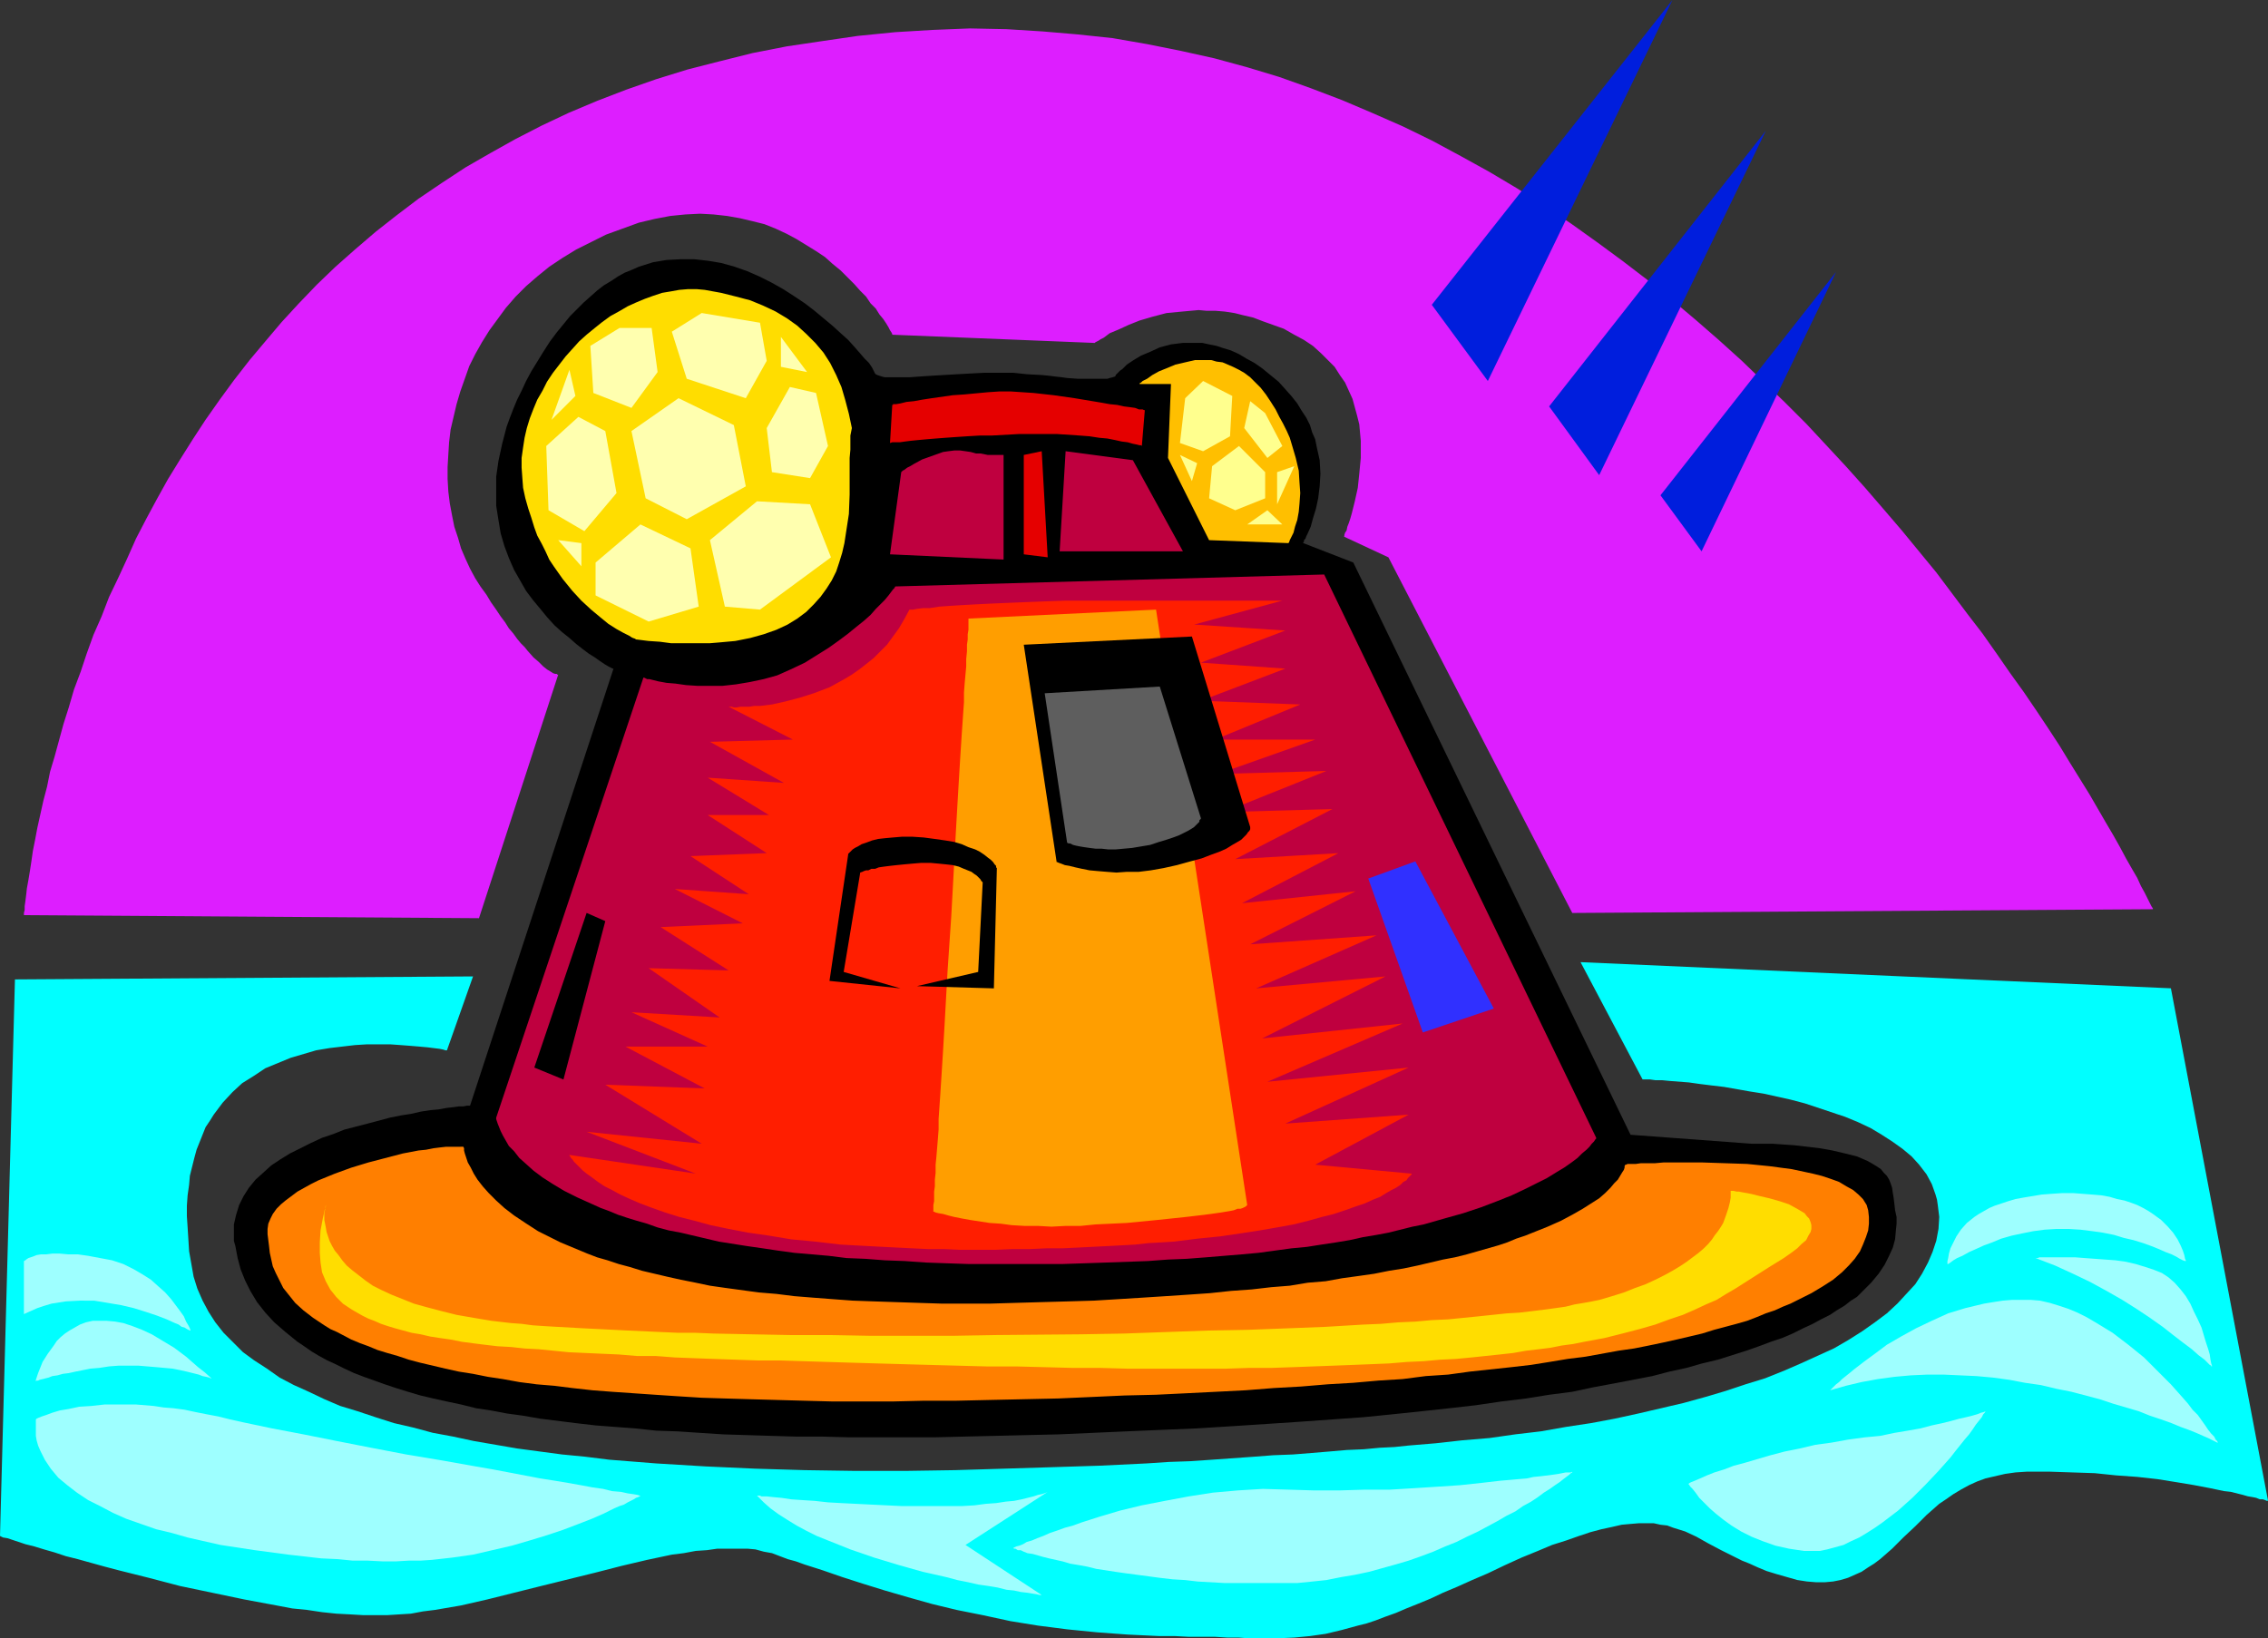 <?xml version="1.0" encoding="UTF-8" standalone="no"?>
<svg
   version="1.0"
   width="129.766mm"
   height="93.761mm"
   id="svg47"
   sodipodi:docname="Space Capsule in Water 3.wmf"
   xmlns:inkscape="http://www.inkscape.org/namespaces/inkscape"
   xmlns:sodipodi="http://sodipodi.sourceforge.net/DTD/sodipodi-0.dtd"
   xmlns="http://www.w3.org/2000/svg"
   xmlns:svg="http://www.w3.org/2000/svg">
  <rect width="100%" height="100%" fill="#333333" stroke="none"/>
  <sodipodi:namedview
     id="namedview47"
     pagecolor="#ffffff"
     bordercolor="#000000"
     borderopacity="0.25"
     inkscape:showpageshadow="2"
     inkscape:pageopacity="0.0"
     inkscape:pagecheckerboard="0"
     inkscape:deskcolor="#d1d1d1"
     inkscape:document-units="mm" />
  <defs
     id="defs1">
    <pattern
       id="WMFhbasepattern"
       patternUnits="userSpaceOnUse"
       width="6"
       height="6"
       x="0"
       y="0" />
  </defs>
  <path
     style="fill:#000000;fill-opacity:1;fill-rule:evenodd;stroke:none"
     d="m 101.646,239.157 31.027,-94.532 h -0.162 l -0.323,-0.162 -0.646,-0.323 -0.808,-0.485 -0.97,-0.646 -1.131,-0.808 -1.293,-0.808 -1.293,-0.97 -1.454,-1.131 -1.454,-1.293 -1.616,-1.293 -1.616,-1.454 -1.616,-1.778 -1.454,-1.778 -1.616,-1.939 -1.454,-1.939 -1.293,-2.262 -1.293,-2.262 -1.131,-2.585 -0.97,-2.585 -0.808,-2.747 -0.485,-2.909 -0.485,-3.07 v -3.07 -3.232 l 0.485,-3.393 0.808,-3.717 0.97,-3.717 0.646,-1.778 0.808,-2.101 0.808,-1.939 0.97,-1.939 0.97,-2.101 1.131,-2.101 1.293,-2.101 1.293,-2.101 1.454,-2.262 1.454,-1.939 1.454,-1.778 1.454,-1.778 1.454,-1.454 1.454,-1.454 1.454,-1.293 1.454,-1.293 1.454,-1.131 1.616,-0.97 1.454,-0.97 1.454,-0.808 1.616,-0.646 1.454,-0.646 3.07,-0.97 2.909,-0.485 3.07,-0.162 h 2.909 l 2.909,0.323 2.909,0.485 2.909,0.808 2.747,0.97 2.586,1.131 2.586,1.293 2.586,1.454 2.262,1.454 2.424,1.616 2.101,1.616 1.939,1.616 1.939,1.616 1.778,1.616 1.616,1.454 1.454,1.616 1.131,1.293 0.97,1.131 0.97,0.97 0.646,0.97 0.323,0.646 0.162,0.323 0.162,0.323 0.162,0.162 0.323,0.162 0.485,0.162 0.485,0.162 0.646,0.162 h 1.454 1.778 2.101 l 2.262,-0.162 2.424,-0.162 2.747,-0.162 2.747,-0.162 2.909,-0.162 3.07,-0.162 h 6.302 l 3.07,0.323 3.07,0.162 1.616,0.162 1.293,0.162 1.454,0.162 1.131,0.162 2.262,0.162 h 1.778 2.747 1.131 0.808 l 0.485,-0.162 0.646,-0.162 0.485,-0.162 0.162,-0.162 v -0.162 0 l 0.162,-0.162 0.162,-0.162 0.323,-0.323 0.323,-0.323 0.485,-0.323 0.97,-0.97 1.454,-0.97 1.616,-0.97 1.939,-0.808 2.101,-0.97 2.424,-0.646 2.586,-0.323 h 1.293 1.454 1.454 l 1.454,0.323 1.616,0.323 1.454,0.485 1.616,0.485 1.778,0.808 1.616,0.97 1.778,0.97 1.616,1.131 1.778,1.454 1.778,1.454 1.454,1.616 1.293,1.454 1.293,1.616 0.97,1.616 0.97,1.454 0.808,1.616 0.485,1.616 0.646,1.454 0.323,1.616 0.323,1.454 0.323,1.454 0.162,2.909 -0.162,2.747 -0.323,2.585 -0.485,2.262 -0.646,2.101 -0.485,1.778 -0.646,1.454 -0.323,0.646 -0.162,0.485 -0.323,0.323 v 0.323 l -0.162,0.162 v 0.162 l 10.827,4.201 59.954,123.78 26.179,1.939 h 3.555 0.97 l 2.262,0.162 2.424,0.162 2.747,0.323 2.747,0.323 2.747,0.485 2.747,0.646 2.586,0.646 2.262,0.97 1.131,0.646 0.808,0.485 0.97,0.646 0.646,0.808 0.646,0.646 0.485,0.808 0.323,0.808 0.323,0.97 0.162,1.131 0.162,0.97 0.162,1.293 0.162,1.454 0.323,1.454 v 1.454 l -0.162,1.616 -0.162,1.778 -0.485,1.778 -0.808,1.778 -0.97,1.939 -1.293,1.939 -1.616,1.939 -0.97,0.97 -0.97,0.97 -1.131,1.131 -1.293,0.808 -1.454,1.131 -1.616,0.97 -1.454,0.97 -1.939,0.97 -1.778,0.97 -2.101,0.97 -2.262,1.131 -2.262,0.97 -2.424,0.808 -2.586,0.97 -2.747,0.97 -3.07,0.97 -3.07,0.97 -3.394,0.808 -3.394,0.97 -3.717,0.808 -3.717,0.97 -4.202,0.808 -4.202,0.808 -4.363,0.808 -4.525,0.97 -5.01,0.646 -5.01,0.808 -5.333,0.646 -5.494,0.808 -5.656,0.646 -5.979,0.646 -6.141,0.646 -6.464,0.646 -6.787,0.485 -6.787,0.485 -7.272,0.485 -7.434,0.485 -7.757,0.485 -7.757,0.323 -7.595,0.323 -7.272,0.323 -7.272,0.323 -6.949,0.162 -6.787,0.162 -6.787,0.162 -6.464,0.162 h -6.141 -6.141 -5.979 L 177.921,310.743 h -5.656 l -5.494,-0.162 -5.171,-0.162 -5.171,-0.162 -5.01,-0.323 -4.848,-0.323 -4.686,-0.162 -4.525,-0.485 -4.363,-0.323 -4.202,-0.323 -4.202,-0.485 -3.878,-0.485 -3.878,-0.485 -3.717,-0.646 -3.555,-0.485 -3.394,-0.646 -3.232,-0.485 -3.232,-0.808 -3.07,-0.646 -2.909,-0.646 -2.747,-0.646 -2.747,-0.808 -2.586,-0.808 -2.424,-0.808 -2.262,-0.808 -2.262,-0.808 -2.101,-0.808 -2.101,-0.97 -1.939,-0.97 -1.778,-0.808 -1.778,-0.97 -1.616,-0.97 -1.616,-1.131 -1.454,-0.97 -2.586,-2.101 -2.424,-2.101 -1.939,-2.101 -1.778,-2.262 -1.454,-2.424 -1.131,-2.262 -0.97,-2.424 -0.646,-2.424 -0.485,-2.585 -0.323,-1.131 v -1.293 -2.262 l 0.485,-2.101 0.646,-2.101 0.97,-1.939 1.131,-1.778 1.454,-1.778 1.616,-1.454 1.778,-1.616 1.939,-1.293 2.101,-1.293 2.262,-1.131 2.262,-1.131 2.424,-1.131 2.424,-0.808 2.424,-0.97 5.01,-1.293 4.848,-1.293 2.424,-0.485 2.101,-0.323 2.101,-0.485 2.101,-0.323 1.778,-0.162 1.778,-0.323 1.454,-0.162 1.131,-0.162 h 0.97 l 0.808,-0.162 h 0.485 z"
     id="path1" />
  <path
     style="fill:#ffdd00;fill-opacity:1;fill-rule:evenodd;stroke:none"
     d="m 137.683,138.323 v 0 h -0.162 l -0.162,-0.162 -0.485,-0.162 -0.323,-0.162 -0.485,-0.323 -1.293,-0.646 -1.454,-0.808 -1.778,-1.131 -1.778,-1.454 -1.939,-1.616 -2.101,-1.939 -1.939,-2.101 -2.101,-2.585 -1.939,-2.747 -0.97,-1.454 -0.808,-1.778 -0.808,-1.616 -0.97,-1.778 -0.646,-1.778 -0.646,-2.101 -0.646,-1.939 -0.646,-2.262 -0.485,-2.262 -0.162,-2.101 -0.162,-2.262 V 99.056 l 0.323,-2.262 0.323,-2.101 0.485,-2.101 0.646,-2.101 0.808,-2.101 0.808,-1.939 1.131,-1.939 0.97,-1.939 1.293,-1.939 2.747,-3.555 1.454,-1.616 1.454,-1.616 1.616,-1.454 1.778,-1.454 1.616,-1.293 1.778,-1.293 1.778,-0.97 1.939,-1.131 1.778,-0.808 1.939,-0.808 1.778,-0.646 1.939,-0.646 1.939,-0.323 1.778,-0.323 1.939,-0.162 h 1.778 l 1.778,0.162 3.555,0.646 3.232,0.808 3.07,0.808 2.747,1.131 2.747,1.293 2.424,1.454 2.262,1.616 1.939,1.778 1.939,1.939 1.778,2.101 1.454,2.262 1.293,2.585 1.131,2.585 0.808,2.747 0.808,3.07 0.646,3.07 -0.323,1.616 v 1.454 1.616 l -0.162,1.778 v 3.878 4.04 l -0.162,4.201 -0.646,4.201 -0.323,2.101 -0.485,2.101 -0.646,2.101 -0.646,1.939 -0.97,1.939 -1.131,1.778 -1.293,1.778 -1.454,1.616 -1.616,1.616 -1.939,1.454 -2.101,1.293 -2.424,1.131 -2.747,0.97 -2.909,0.808 -1.616,0.323 -1.616,0.323 -1.778,0.162 -1.778,0.162 -1.939,0.162 h -1.939 -2.101 -2.101 -2.262 l -2.424,-0.323 -2.424,-0.162 z"
     id="path2" />
  <path
     style="fill:#e50000;fill-opacity:1;fill-rule:evenodd;stroke:none"
     d="m 192.95,87.583 h 0.162 v -0.162 h 0.323 0.323 l 0.97,-0.162 1.293,-0.323 1.616,-0.162 1.778,-0.323 2.101,-0.323 2.262,-0.323 2.262,-0.323 2.424,-0.162 5.171,-0.485 2.424,-0.162 h 2.586 l 2.424,0.162 2.424,0.162 4.363,0.485 4.525,0.646 3.878,0.646 1.939,0.323 1.778,0.323 1.616,0.162 1.454,0.323 1.293,0.162 1.131,0.162 0.808,0.323 h 0.808 l 0.323,0.162 h 0.162 l -0.646,7.756 -0.162,-0.162 h -0.323 l -0.646,-0.162 -0.808,-0.162 -1.131,-0.323 -1.293,-0.162 -1.454,-0.323 -1.616,-0.323 -1.778,-0.162 -2.101,-0.323 -2.101,-0.162 -2.424,-0.162 -2.424,-0.162 h -2.747 -2.747 -2.909 l -2.909,0.162 -2.909,0.162 h -2.586 l -2.747,0.162 -2.424,0.162 -2.262,0.162 -2.101,0.162 -1.939,0.162 -1.778,0.162 -1.616,0.162 -1.293,0.162 -1.131,0.162 h -0.97 -0.646 l -0.485,0.162 v 0 z"
     id="path3" />
  <path
     style="fill:#bf003f;fill-opacity:1;fill-rule:evenodd;stroke:none"
     d="m 194.889,102.127 v 0 l 0.323,-0.323 0.323,-0.162 0.646,-0.485 0.646,-0.323 0.808,-0.485 1.778,-0.97 2.262,-0.808 2.262,-0.808 1.131,-0.162 1.293,-0.162 h 1.293 l 1.131,0.162 1.131,0.162 1.131,0.323 h 0.97 l 0.808,0.162 0.808,0.162 h 0.646 1.131 0.646 0.646 0.323 v 0 22.623 l -24.563,-1.131 z"
     id="path4" />
  <path
     style="fill:#e50000;fill-opacity:1;fill-rule:evenodd;stroke:none"
     d="m 221.392,98.41 v 21.492 l 5.171,0.646 -1.293,-22.946 z"
     id="path5" />
  <path
     style="fill:#bf003f;fill-opacity:1;fill-rule:evenodd;stroke:none"
     d="m 230.441,97.602 -1.293,21.653 h 26.664 L 244.985,99.541 Z"
     id="path6" />
  <path
     style="fill:#bf003f;fill-opacity:1;fill-rule:evenodd;stroke:none"
     d="m 193.597,126.85 92.758,-2.585 58.822,121.841 v 0.162 l -0.162,0.162 -0.323,0.485 -0.485,0.485 -0.485,0.646 -0.646,0.646 -0.97,0.808 -0.97,0.97 -1.293,0.97 -1.616,1.131 -1.616,0.97 -2.101,1.293 -2.262,1.131 -2.586,1.293 -2.747,1.293 -3.232,1.293 -3.394,1.293 -3.878,1.293 -4.04,1.131 -2.262,0.646 -2.262,0.646 -2.424,0.485 -2.586,0.646 -2.586,0.646 -2.586,0.485 -2.909,0.485 -2.909,0.646 -2.909,0.485 -3.232,0.485 -3.07,0.485 -3.394,0.323 -3.555,0.485 -3.555,0.485 -3.555,0.323 -3.878,0.323 -3.878,0.323 -4.202,0.323 -4.04,0.162 -4.363,0.323 -4.525,0.162 -4.525,0.162 -4.686,0.162 -4.848,0.162 h -4.848 -5.171 -5.01 -5.01 l -4.848,-0.162 -4.525,-0.162 -4.525,-0.323 -4.363,-0.162 -4.202,-0.323 -4.04,-0.162 -3.878,-0.485 -3.717,-0.323 -3.717,-0.323 -3.555,-0.485 -3.232,-0.485 -3.394,-0.485 -3.07,-0.485 -3.07,-0.485 -2.747,-0.646 -2.747,-0.646 -2.747,-0.646 -2.586,-0.485 -2.424,-0.646 -2.262,-0.808 -2.262,-0.646 -2.101,-0.646 -1.939,-0.646 -1.939,-0.808 -1.778,-0.646 -1.778,-0.808 -3.232,-1.454 -2.909,-1.454 -2.424,-1.454 -2.262,-1.454 -1.939,-1.454 -1.616,-1.454 -1.454,-1.293 -1.131,-1.454 -1.131,-1.131 -0.646,-1.131 -0.646,-1.131 -0.485,-0.97 -0.323,-0.808 -0.323,-0.808 -0.162,-0.485 -0.162,-0.485 v -0.323 0 l 31.835,-95.178 v 0 h 0.162 l 0.323,0.162 0.323,0.162 h 0.485 l 0.646,0.162 1.293,0.323 1.778,0.323 1.939,0.162 2.262,0.323 2.424,0.162 h 2.747 2.747 l 2.909,-0.323 2.909,-0.485 3.07,-0.646 2.909,-0.808 2.909,-1.293 3.07,-1.454 2.586,-1.616 2.586,-1.616 2.262,-1.616 1.939,-1.454 1.778,-1.454 1.616,-1.293 1.454,-1.293 1.131,-1.293 1.131,-1.131 0.808,-0.808 0.808,-0.97 0.485,-0.646 0.485,-0.646 0.323,-0.323 z"
     id="path7" />
  <path
     style="fill:#ffbf00;fill-opacity:1;fill-rule:evenodd;stroke:none"
     d="m 246.278,83.059 h 0.162 v -0.162 l 0.323,-0.162 0.323,-0.323 0.323,-0.162 0.646,-0.323 1.131,-0.808 1.454,-0.808 1.616,-0.646 1.939,-0.808 2.101,-0.485 2.101,-0.485 h 2.424 1.131 l 1.131,0.323 1.293,0.162 1.131,0.485 1.131,0.485 1.293,0.646 1.131,0.646 1.293,0.97 1.131,1.131 1.131,1.131 1.131,1.454 0.97,1.454 1.131,1.778 0.808,1.616 0.808,1.454 0.808,1.616 0.646,1.454 0.485,1.616 0.808,2.747 0.646,2.747 0.162,2.585 0.162,2.262 -0.162,2.262 -0.162,1.778 -0.323,1.778 -0.485,1.454 -0.323,1.293 -0.485,0.97 -0.323,0.646 -0.162,0.485 -0.162,0.162 -17.13,-0.646 -8.888,-17.775 0.646,-15.998 z"
     id="path8" />
  <path
     style="fill:#ff7f00;fill-opacity:1;fill-rule:evenodd;stroke:none"
     d="m 100.192,248.045 v 0 l 0.162,0.323 v 0.485 l 0.162,0.646 0.323,0.97 0.323,0.97 0.646,1.131 0.646,1.293 0.808,1.293 1.131,1.454 1.293,1.454 1.616,1.616 1.778,1.616 2.101,1.616 2.424,1.616 2.747,1.778 3.232,1.616 1.616,0.808 1.939,0.808 1.939,0.808 1.939,0.808 2.101,0.808 2.262,0.646 2.424,0.808 2.424,0.646 2.586,0.808 2.747,0.646 2.747,0.646 2.909,0.646 3.232,0.646 3.07,0.646 3.394,0.485 3.555,0.485 3.555,0.485 3.878,0.323 3.878,0.485 4.04,0.323 4.202,0.323 4.363,0.323 4.525,0.162 4.848,0.162 4.848,0.162 5.01,0.162 h 10.504 l 5.494,-0.162 5.656,-0.162 5.818,-0.162 5.494,-0.162 5.333,-0.323 5.171,-0.323 5.01,-0.323 4.848,-0.323 4.686,-0.323 4.525,-0.485 4.525,-0.323 4.202,-0.485 4.04,-0.323 3.878,-0.646 3.878,-0.323 3.555,-0.646 3.555,-0.485 3.394,-0.485 3.232,-0.646 3.07,-0.485 3.07,-0.646 2.747,-0.646 2.747,-0.646 2.586,-0.485 2.586,-0.646 2.262,-0.646 2.262,-0.646 2.262,-0.646 1.939,-0.646 1.939,-0.808 1.939,-0.646 1.616,-0.646 3.232,-1.293 2.909,-1.293 2.424,-1.293 2.262,-1.293 1.778,-1.131 1.778,-1.131 1.293,-1.131 1.131,-1.131 0.808,-0.97 0.808,-0.808 0.485,-0.808 0.485,-0.808 0.323,-0.485 0.162,-0.485 v -0.323 l 0.162,-0.323 v 0 h 0.162 l 0.323,-0.162 h 0.808 0.97 l 1.131,-0.162 h 1.454 1.616 l 1.778,-0.162 h 1.939 1.939 4.525 l 4.848,0.162 4.848,0.162 4.848,0.485 4.848,0.646 2.262,0.485 2.262,0.485 1.939,0.485 1.939,0.646 1.778,0.646 1.616,0.97 1.454,0.808 1.131,0.97 0.97,0.97 0.808,1.293 0.323,1.131 0.162,1.454 v 1.454 l -0.162,1.454 -0.485,1.454 -0.646,1.616 -0.646,1.454 -1.131,1.616 -1.293,1.454 -1.454,1.454 -1.939,1.616 -2.262,1.454 -2.424,1.454 -2.909,1.454 -1.616,0.808 -1.616,0.646 -1.778,0.808 -1.939,0.646 -1.939,0.808 -2.101,0.808 -2.262,0.646 -2.424,0.646 -2.424,0.646 -2.586,0.808 -2.747,0.646 -2.747,0.646 -2.909,0.646 -3.07,0.646 -3.232,0.646 -3.394,0.485 -3.555,0.646 -3.555,0.646 -3.878,0.485 -3.878,0.646 -4.04,0.646 -4.202,0.485 -4.525,0.485 -4.525,0.485 -4.686,0.646 -4.848,0.323 -5.01,0.646 -5.171,0.323 -5.494,0.485 -5.494,0.323 -5.818,0.485 -5.818,0.323 -6.141,0.485 -6.302,0.323 -6.464,0.323 -6.626,0.323 -6.787,0.162 -7.11,0.323 -7.272,0.323 -7.434,0.162 -7.434,0.162 -7.11,0.162 h -6.949 l -6.787,0.162 H 180.184 l -6.141,-0.162 -5.818,-0.162 -5.818,-0.162 -5.494,-0.162 -5.171,-0.162 -5.171,-0.323 -4.848,-0.323 -4.686,-0.323 -4.686,-0.323 -4.202,-0.323 -4.363,-0.485 -3.878,-0.485 -3.878,-0.323 -3.717,-0.485 -3.555,-0.646 -3.232,-0.485 -3.232,-0.646 -3.07,-0.485 -2.909,-0.646 -2.747,-0.646 -2.747,-0.646 -2.424,-0.646 -2.424,-0.808 -2.262,-0.646 -2.101,-0.646 -1.939,-0.808 -1.778,-0.646 -1.939,-0.808 -3.07,-1.616 -1.454,-0.646 -1.293,-0.808 -2.424,-1.616 -2.101,-1.616 -1.778,-1.616 -1.293,-1.616 -1.293,-1.616 -0.808,-1.616 -0.808,-1.616 -0.646,-1.454 -0.323,-1.454 -0.323,-1.454 -0.162,-1.454 -0.162,-1.293 -0.162,-1.293 v -1.131 l 0.162,-1.131 0.485,-1.131 0.485,-0.97 0.808,-1.131 0.97,-0.97 0.97,-0.808 1.293,-0.97 1.293,-0.97 1.454,-0.808 1.454,-0.808 1.616,-0.808 3.555,-1.454 3.555,-1.293 3.717,-1.131 3.717,-0.97 3.717,-0.97 3.394,-0.646 1.616,-0.162 1.616,-0.323 1.293,-0.162 1.454,-0.162 h 1.131 1.131 z"
     id="path9" />
  <path
     style="fill:#ff1e00;fill-opacity:1;fill-rule:evenodd;stroke:none"
     d="m 196.667,131.86 h 0.162 0.646 l 0.808,-0.162 1.293,-0.162 h 1.454 l 2.101,-0.323 2.262,-0.162 2.586,-0.162 2.909,-0.162 3.232,-0.162 3.717,-0.162 3.878,-0.162 4.202,-0.162 4.525,-0.162 h 5.01 5.171 36.683 l -19.069,5.171 19.715,1.293 -18.261,6.948 18.261,1.293 -18.261,6.948 21.493,0.808 -18.422,7.595 h 21.654 l -21.008,7.433 23.432,-0.646 -22.139,8.888 23.432,-0.646 -21.008,10.827 22.301,-1.293 -20.846,10.827 24.563,-2.585 -22.786,11.473 27.31,-1.939 -26.018,11.473 27.957,-2.585 -26.664,13.412 30.381,-3.232 -29.25,12.604 30.542,-3.07 -26.664,12.119 26.664,-1.939 -20.2,10.827 20.846,1.939 v 0 0.162 l -0.162,0.162 -0.323,0.323 -0.323,0.323 -0.323,0.485 -0.646,0.323 -0.646,0.646 -0.97,0.646 -0.97,0.485 -1.131,0.646 -1.293,0.808 -1.616,0.646 -1.778,0.808 -1.939,0.646 -2.262,0.808 -2.424,0.808 -2.586,0.646 -2.909,0.808 -3.232,0.808 -3.555,0.646 -3.717,0.646 -4.202,0.646 -4.363,0.646 -4.848,0.485 -5.171,0.646 -2.586,0.162 -2.909,0.162 -2.909,0.323 -2.909,0.162 -3.07,0.162 -3.232,0.162 -3.232,0.162 -3.394,0.162 h -3.394 l -3.555,0.162 h -3.717 l -3.717,0.162 h -7.595 l -3.555,-0.162 h -3.394 l -3.394,-0.162 -3.232,-0.162 -3.232,-0.162 -3.07,-0.162 -3.07,-0.162 -2.909,-0.162 -2.747,-0.323 -2.747,-0.323 -5.171,-0.485 -4.848,-0.808 -4.525,-0.646 -4.202,-0.808 -3.878,-0.808 -3.555,-0.97 -3.232,-0.808 -3.07,-0.97 -2.747,-0.97 -2.586,-0.97 -2.262,-0.97 -2.101,-0.97 -1.778,-0.97 -1.616,-0.808 -1.454,-0.97 -1.293,-0.97 -1.131,-0.808 -0.808,-0.646 -0.808,-0.808 -0.646,-0.646 -0.485,-0.485 -0.323,-0.485 -0.323,-0.323 -0.162,-0.323 -0.162,-0.162 v -0.162 l 27.31,4.04 -23.594,-9.049 24.886,2.585 -20.846,-12.766 21.493,0.808 -17.13,-9.049 h 17.776 l -16.483,-7.433 19.069,1.131 -15.352,-10.665 17.291,0.485 -14.706,-9.372 17.776,-0.808 -14.706,-7.433 15.998,1.131 -12.605,-8.241 16.483,-0.646 -12.766,-8.241 h 13.251 l -13.251,-8.08 16.483,1.131 -15.998,-8.888 17.938,-0.485 -13.898,-7.11 h 0.646 l 0.485,0.162 h 0.646 l 0.808,-0.162 h 0.808 1.131 l 0.97,-0.162 h 1.293 l 2.586,-0.323 2.909,-0.646 3.07,-0.808 3.07,-0.97 3.394,-1.293 3.232,-1.778 1.616,-0.97 1.616,-1.131 1.454,-1.131 1.616,-1.293 1.454,-1.454 1.454,-1.454 1.293,-1.778 1.293,-1.778 1.131,-1.939 z"
     id="path10" />
  <path
     style="fill:#ff9e00;fill-opacity:1;fill-rule:evenodd;stroke:none"
     d="m 209.433,133.799 40.562,-1.939 19.715,128.789 -0.162,0.162 -0.162,0.162 -0.323,0.162 -0.323,0.162 -0.485,0.162 h -0.646 l -0.808,0.323 -0.808,0.162 -1.939,0.323 -2.262,0.323 -2.586,0.323 -2.747,0.323 -3.07,0.323 -3.07,0.323 -6.626,0.646 -6.787,0.323 -3.232,0.323 h -3.232 l -3.07,0.162 -2.909,-0.162 h -2.909 l -2.747,-0.162 -2.424,-0.323 -2.424,-0.162 -2.101,-0.323 -2.101,-0.323 -1.778,-0.323 -1.616,-0.323 -1.293,-0.323 -1.131,-0.323 -0.97,-0.162 -0.646,-0.162 -0.323,-0.162 h -0.162 v -0.485 -0.485 -0.485 l 0.162,-0.808 v -0.97 -1.131 l 0.162,-1.131 v -1.454 l 0.162,-1.454 v -1.778 l 0.162,-1.616 0.162,-1.939 0.162,-1.939 0.162,-2.101 v -2.262 l 0.323,-4.686 0.323,-5.009 0.323,-5.171 0.323,-5.494 0.323,-5.817 0.323,-5.817 0.808,-11.958 0.646,-11.796 0.323,-5.979 0.323,-5.656 0.323,-5.494 0.323,-5.333 0.323,-5.009 0.323,-4.686 0.162,-2.262 v -2.101 l 0.162,-2.101 0.162,-1.778 0.162,-1.778 v -1.616 l 0.162,-1.616 v -1.454 l 0.162,-1.131 v -1.131 l 0.162,-0.97 v -0.808 -0.646 -0.485 z"
     id="path11" />
  <path
     style="fill:#000000;fill-opacity:1;fill-rule:evenodd;stroke:none"
     d="m 221.392,139.455 7.11,47.024 h 0.162 l 0.323,0.162 0.485,0.162 0.808,0.323 0.97,0.162 1.293,0.323 1.454,0.323 1.616,0.323 1.778,0.162 1.939,0.162 2.101,0.162 2.262,-0.162 h 2.586 l 2.586,-0.323 2.747,-0.485 2.909,-0.646 2.909,-0.808 2.424,-0.646 2.101,-0.808 1.778,-0.646 1.454,-0.646 1.293,-0.808 1.131,-0.646 0.808,-0.485 0.646,-0.646 0.485,-0.485 0.323,-0.485 0.323,-0.323 0.162,-0.323 v -0.323 -0.162 l -12.605,-41.206 z"
     id="path12" />
  <path
     style="fill:#5e5e5e;fill-opacity:1;fill-rule:evenodd;stroke:none"
     d="m 225.917,149.958 4.848,32.319 v 0 l 0.323,0.162 h 0.323 l 0.646,0.323 0.646,0.162 0.808,0.162 0.97,0.162 1.131,0.162 1.293,0.162 h 1.293 l 1.454,0.162 h 1.616 l 1.778,-0.162 1.778,-0.162 1.939,-0.323 1.939,-0.323 1.939,-0.646 1.616,-0.485 1.454,-0.485 1.293,-0.485 0.97,-0.485 0.97,-0.485 0.808,-0.485 0.485,-0.323 0.485,-0.485 0.323,-0.323 0.323,-0.323 v -0.323 l 0.323,-0.323 v -0.162 l -8.888,-28.44 z"
     id="path13" />
  <path
     style="fill:#000000;fill-opacity:1;fill-rule:evenodd;stroke:none"
     d="m 194.728,213.787 -15.352,-1.616 4.04,-27.309 v -0.162 l 0.162,-0.162 0.162,-0.162 0.323,-0.323 0.323,-0.323 0.485,-0.323 0.646,-0.323 0.808,-0.485 0.97,-0.323 1.293,-0.485 1.293,-0.323 1.454,-0.162 1.778,-0.162 1.939,-0.162 h 2.262 l 2.424,0.162 2.424,0.323 2.262,0.323 1.939,0.323 1.616,0.485 1.454,0.646 1.454,0.485 0.97,0.485 0.97,0.646 0.808,0.646 0.646,0.485 0.485,0.485 0.323,0.485 0.323,0.323 v 0.323 l 0.162,0.162 v 0 l -0.646,26.016 -16.645,-0.485 13.251,-3.07 0.97,-19.23 v -0.162 l -0.162,-0.162 -0.162,-0.162 -0.162,-0.323 -0.323,-0.323 -0.485,-0.485 -0.485,-0.323 -0.646,-0.485 -0.808,-0.323 -0.808,-0.323 -1.131,-0.485 -1.293,-0.323 -1.454,-0.162 -1.616,-0.162 -1.778,-0.162 h -1.939 l -1.939,0.162 -1.778,0.162 -1.616,0.162 -1.454,0.162 -1.293,0.162 -1.131,0.162 -0.808,0.323 h -0.808 l -0.646,0.323 h -0.485 l -0.485,0.162 -0.323,0.162 -0.485,0.162 v 0.162 l -3.555,21.33 z"
     id="path14" />
  <path
     style="fill:#000000;fill-opacity:1;fill-rule:evenodd;stroke:none"
     d="m 126.856,197.466 -11.312,33.45 6.302,2.585 9.05,-34.258 z"
     id="path15" />
  <path
     style="fill:#3030ff;fill-opacity:1;fill-rule:evenodd;stroke:none"
     d="m 295.889,190.033 11.797,33.288 15.352,-5.171 -16.968,-31.834 z"
     id="path16" />
  <path
     style="fill:#ffffaf;fill-opacity:1;fill-rule:evenodd;stroke:none"
     d="m 179.699,120.548 -15.352,11.312 -7.595,-0.646 -3.232,-14.382 10.181,-8.403 11.474,0.646 z"
     id="path17" />
  <path
     style="fill:#ffffaf;fill-opacity:1;fill-rule:evenodd;stroke:none"
     d="m 151.096,131.213 -1.778,-12.604 -10.827,-5.171 -9.696,8.241 v 7.11 l 11.474,5.656 z"
     id="path18" />
  <path
     style="fill:#ffffaf;fill-opacity:1;fill-rule:evenodd;stroke:none"
     d="m 139.622,107.782 8.888,4.525 12.766,-7.11 -2.586,-13.251 -11.958,-5.817 -10.181,7.11 z"
     id="path19" />
  <path
     style="fill:#ffffaf;fill-opacity:1;fill-rule:evenodd;stroke:none"
     d="m 165.801,92.593 1.131,9.534 8.242,1.293 3.878,-6.948 -2.586,-11.473 -5.656,-1.293 z"
     id="path20" />
  <path
     style="fill:#ffffaf;fill-opacity:1;fill-rule:evenodd;stroke:none"
     d="m 148.51,81.928 12.766,4.201 4.525,-8.08 -1.454,-8.241 -12.605,-2.101 -6.464,4.04 z"
     id="path21" />
  <path
     style="fill:#ffffaf;fill-opacity:1;fill-rule:evenodd;stroke:none"
     d="m 142.208,80.473 -1.293,-9.534 h -6.949 l -6.302,3.878 0.646,10.18 8.242,3.232 z"
     id="path22" />
  <path
     style="fill:#ffffaf;fill-opacity:1;fill-rule:evenodd;stroke:none"
     d="m 125.078,90.169 5.818,3.07 2.424,13.412 -6.949,8.241 -7.757,-4.525 -0.485,-13.897 z"
     id="path23" />
  <path
     style="fill:#ffffaf;fill-opacity:1;fill-rule:evenodd;stroke:none"
     d="m 119.261,90.815 5.171,-5.171 -1.293,-5.656 z"
     id="path24" />
  <path
     style="fill:#ffffaf;fill-opacity:1;fill-rule:evenodd;stroke:none"
     d="m 120.715,116.832 5.01,0.646 v 5.009 z"
     id="path25" />
  <path
     style="fill:#ffffaf;fill-opacity:1;fill-rule:evenodd;stroke:none"
     d="m 168.872,72.878 v 6.464 l 5.656,1.131 z"
     id="path26" />
  <path
     style="fill:#ffff8e;fill-opacity:1;fill-rule:evenodd;stroke:none"
     d="m 255.166,95.825 1.131,-9.696 3.878,-3.717 6.302,3.232 -0.485,8.726 -5.818,3.232 z"
     id="path27" />
  <path
     style="fill:#ffff8e;fill-opacity:1;fill-rule:evenodd;stroke:none"
     d="m 262.115,100.834 5.818,-4.363 5.656,5.656 v 5.656 l -6.464,2.585 -5.656,-2.585 z"
     id="path28" />
  <path
     style="fill:#ffff8e;fill-opacity:1;fill-rule:evenodd;stroke:none"
     d="m 255.166,98.41 3.717,1.778 -1.131,3.878 z"
     id="path29" />
  <path
     style="fill:#ffff8e;fill-opacity:1;fill-rule:evenodd;stroke:none"
     d="m 270.356,86.775 -1.293,5.817 5.01,6.464 3.232,-2.585 -3.717,-7.11 z"
     id="path30" />
  <path
     style="fill:#ffff8e;fill-opacity:1;fill-rule:evenodd;stroke:none"
     d="m 276.174,102.127 v 6.948 l 3.717,-8.241 z"
     id="path31" />
  <path
     style="fill:#ffff8e;fill-opacity:1;fill-rule:evenodd;stroke:none"
     d="m 269.71,113.438 4.363,-3.07 3.232,3.07 z"
     id="path32" />
  <path
     style="fill:#ffdd00;fill-opacity:1;fill-rule:evenodd;stroke:none"
     d="m 70.458,260.649 v 0.162 0.162 l -0.162,0.162 v 0.485 l -0.162,0.97 v 1.293 l 0.323,1.616 0.162,0.97 0.323,0.97 0.323,0.97 0.485,0.97 0.646,1.131 0.808,0.97 0.808,1.131 0.97,1.131 1.131,0.97 1.454,1.131 1.454,1.131 1.616,1.131 1.939,0.97 2.101,0.97 2.424,0.97 2.424,0.97 2.909,0.808 3.07,0.808 3.232,0.808 3.717,0.646 3.878,0.646 4.202,0.485 2.262,0.162 2.424,0.323 2.424,0.162 2.747,0.162 2.909,0.162 2.909,0.162 3.232,0.162 3.232,0.162 3.232,0.162 3.555,0.162 3.555,0.162 3.717,0.162 h 3.717 l 3.878,0.162 8.08,0.162 8.403,0.162 h 8.565 l 8.726,0.162 h 18.099 l 9.211,-0.162 18.422,-0.162 9.211,-0.162 9.05,-0.323 9.05,-0.323 8.726,-0.162 8.565,-0.323 8.242,-0.323 8.08,-0.485 3.878,-0.162 3.717,-0.323 3.717,-0.162 3.555,-0.323 3.555,-0.162 3.232,-0.323 3.232,-0.323 3.07,-0.323 3.07,-0.323 2.747,-0.162 2.747,-0.323 2.586,-0.323 2.424,-0.323 2.262,-0.323 1.939,-0.485 1.939,-0.323 1.778,-0.323 1.616,-0.323 2.747,-0.808 2.586,-0.808 2.424,-0.97 2.262,-0.808 2.101,-0.97 1.939,-0.97 1.778,-0.97 1.616,-0.97 1.454,-0.97 1.293,-0.97 1.293,-0.97 1.131,-0.97 0.97,-0.97 0.808,-0.97 0.646,-0.97 0.646,-0.808 0.646,-0.97 0.485,-0.808 0.646,-1.778 0.485,-1.454 0.323,-1.293 0.162,-0.97 v -0.808 -0.485 -0.162 0 h 0.323 0.323 l 0.646,0.162 h 0.485 l 0.808,0.162 1.778,0.323 1.939,0.485 2.101,0.485 2.262,0.646 1.939,0.646 1.778,0.97 0.808,0.485 0.808,0.485 0.485,0.646 0.485,0.485 0.323,0.808 0.162,0.646 v 0.808 l -0.162,0.646 -0.485,0.808 -0.485,0.97 -0.97,0.808 -0.97,0.97 -1.293,0.97 -1.616,1.131 -3.394,2.101 -3.555,2.262 -3.555,2.262 -1.939,1.131 -2.101,1.293 -2.262,0.97 -2.424,1.131 -2.586,1.131 -2.909,0.97 -3.07,1.131 -3.394,0.97 -3.717,0.97 -3.878,0.97 -4.363,0.808 -2.424,0.485 -2.424,0.323 -2.424,0.485 -2.586,0.323 -2.747,0.323 -2.747,0.485 -2.909,0.323 -3.07,0.323 -3.07,0.323 -3.394,0.323 -3.394,0.162 -3.555,0.323 -3.555,0.162 -3.878,0.323 -3.878,0.162 -4.04,0.162 -4.202,0.162 -4.363,0.162 -4.363,0.162 -4.686,0.162 h -4.848 l -4.848,0.162 h -5.171 -5.171 -5.494 -5.656 l -5.656,-0.162 h -5.979 l -6.141,-0.162 -6.302,-0.162 h -6.302 l -6.141,-0.162 -5.979,-0.162 -5.818,-0.162 -5.656,-0.162 -5.494,-0.162 -5.333,-0.162 -5.171,-0.162 -5.01,-0.162 h -4.848 l -4.686,-0.162 -4.686,-0.162 -4.363,-0.162 -4.202,-0.162 -4.202,-0.323 h -4.04 l -3.878,-0.323 -3.717,-0.162 -3.555,-0.162 -3.555,-0.162 -3.232,-0.323 -3.232,-0.323 -3.07,-0.162 -2.909,-0.323 -2.909,-0.162 -2.747,-0.323 -2.586,-0.323 -2.424,-0.323 -2.424,-0.485 -2.262,-0.323 -2.101,-0.323 -2.101,-0.485 -1.939,-0.323 -1.778,-0.485 -1.778,-0.485 -1.616,-0.485 -1.454,-0.485 -1.454,-0.646 -1.293,-0.485 -1.293,-0.646 -1.131,-0.646 -1.131,-0.646 -0.97,-0.646 -0.97,-0.646 -1.454,-1.454 -1.293,-1.616 -0.97,-1.778 -0.808,-1.939 -0.323,-2.101 -0.162,-2.101 v -2.262 l 0.162,-2.585 0.485,-2.585 z"
     id="path33" />
  <path
     style="fill:#00ffff;fill-opacity:1;fill-rule:evenodd;stroke:none"
     d="M 102.293,211.202 3.232,211.848 0,332.235 l 0.323,0.162 0.323,0.162 0.97,0.162 0.97,0.323 1.454,0.485 1.454,0.485 1.939,0.485 2.101,0.646 2.262,0.646 2.424,0.808 2.586,0.646 2.909,0.808 2.909,0.808 3.07,0.808 6.464,1.616 6.787,1.778 6.949,1.454 6.949,1.454 6.949,1.293 3.394,0.646 3.232,0.323 3.232,0.485 3.07,0.323 3.07,0.162 2.747,0.162 h 2.747 2.424 l 2.586,-0.162 2.586,-0.162 2.586,-0.485 2.586,-0.323 5.656,-0.97 5.656,-1.293 5.818,-1.454 5.818,-1.454 11.797,-2.909 5.656,-1.454 5.494,-1.293 5.333,-1.131 2.586,-0.323 2.586,-0.485 2.424,-0.162 2.262,-0.323 h 2.262 2.101 2.101 l 1.778,0.162 1.778,0.485 1.778,0.323 3.394,1.293 1.778,0.485 1.778,0.646 4.04,1.293 4.202,1.454 4.525,1.454 4.686,1.454 5.01,1.454 5.171,1.454 5.333,1.293 5.656,1.131 5.979,1.293 5.979,0.97 6.302,0.808 6.464,0.646 6.626,0.485 6.787,0.323 h 3.394 l 3.07,0.162 h 2.909 2.747 l 2.586,0.162 h 2.424 l 2.262,0.162 h 2.101 2.101 1.939 l 3.717,-0.162 3.394,-0.323 3.394,-0.485 3.394,-0.808 3.555,-0.97 1.939,-0.485 1.939,-0.646 2.101,-0.808 2.262,-0.808 2.262,-0.97 2.424,-0.97 2.747,-1.131 2.747,-1.293 3.07,-1.293 3.232,-1.454 3.394,-1.454 3.717,-1.778 3.555,-1.616 3.555,-1.454 3.07,-1.293 3.07,-0.97 2.747,-0.97 2.424,-0.808 2.424,-0.646 2.262,-0.485 2.101,-0.485 1.778,-0.162 1.939,-0.162 h 1.616 1.616 l 1.454,0.323 1.454,0.162 1.293,0.485 2.586,0.808 2.424,1.131 2.586,1.454 2.747,1.454 2.909,1.454 1.616,0.808 1.616,0.646 1.778,0.808 1.939,0.808 2.101,0.646 2.262,0.646 2.262,0.646 2.101,0.323 1.939,0.162 h 1.939 l 1.778,-0.162 1.616,-0.323 1.616,-0.485 1.454,-0.646 1.454,-0.646 1.454,-0.97 1.293,-0.808 1.293,-0.97 2.586,-2.262 2.424,-2.424 2.586,-2.424 2.424,-2.424 2.747,-2.424 1.454,-0.97 1.616,-1.131 1.616,-0.97 1.778,-0.97 1.778,-0.808 1.778,-0.646 2.101,-0.485 2.101,-0.485 2.262,-0.323 2.424,-0.162 h 5.01 l 4.848,0.162 4.848,0.162 4.686,0.485 4.525,0.323 4.363,0.485 4.04,0.646 3.878,0.646 3.394,0.646 3.07,0.646 1.454,0.162 1.293,0.323 1.293,0.323 1.131,0.323 0.97,0.162 0.808,0.162 0.808,0.323 h 0.646 l 0.485,0.162 0.323,0.162 h 0.323 v 0 l -21.008,-110.853 -127.664,-5.656 13.413,25.37 h 0.646 0.97 l 1.131,0.162 h 1.454 l 1.616,0.162 2.101,0.162 2.101,0.162 2.262,0.323 2.586,0.323 2.747,0.323 2.747,0.485 2.747,0.485 3.07,0.485 5.818,1.293 3.07,0.808 2.909,0.97 2.909,0.97 2.909,0.97 2.747,1.131 2.747,1.293 2.424,1.454 2.262,1.454 2.262,1.616 1.939,1.616 1.616,1.778 1.616,2.101 1.131,2.101 0.808,2.262 0.323,1.131 0.162,1.131 0.162,1.293 0.162,1.293 -0.162,2.585 -0.485,2.585 -0.808,2.424 -0.97,2.262 -1.293,2.424 -1.454,2.262 -1.939,2.101 -1.939,2.101 -2.262,2.101 -2.586,1.939 -2.747,1.939 -3.07,1.939 -3.07,1.778 -3.555,1.616 -3.555,1.616 -3.717,1.616 -4.04,1.616 -4.202,1.293 -4.363,1.454 -4.363,1.293 -4.686,1.293 -4.848,1.131 -4.848,1.131 -5.171,1.131 -5.171,0.97 -5.333,0.808 -5.494,0.97 -5.494,0.646 -5.656,0.808 -5.818,0.485 -5.818,0.646 -5.818,0.485 -3.07,0.323 -3.232,0.162 -3.394,0.323 -3.717,0.162 -3.717,0.323 -3.878,0.323 -4.04,0.323 -4.202,0.162 -4.202,0.323 -4.525,0.323 -4.525,0.323 -4.686,0.323 -4.686,0.162 -4.848,0.323 -10.019,0.485 -10.181,0.323 -10.504,0.323 -10.666,0.323 -10.666,0.162 h -10.989 l -10.827,-0.162 -10.827,-0.323 -10.666,-0.485 -10.666,-0.646 -10.181,-0.808 -5.171,-0.646 -5.01,-0.485 -4.848,-0.646 -4.848,-0.646 -4.686,-0.808 -4.686,-0.808 -4.525,-0.97 -4.363,-0.808 -4.202,-1.131 -4.202,-0.97 -4.04,-1.293 -3.878,-1.293 -3.717,-1.131 -3.394,-1.454 -3.394,-1.616 -3.232,-1.454 -3.07,-1.616 -2.747,-1.939 -2.747,-1.778 -2.424,-1.778 -2.101,-2.101 -2.101,-2.101 -1.778,-2.262 -1.454,-2.262 -1.293,-2.424 -1.131,-2.585 -0.808,-2.585 -0.485,-2.747 -0.485,-2.747 -0.162,-2.585 -0.162,-2.585 -0.162,-2.424 v -2.262 l 0.162,-2.262 0.323,-2.262 0.162,-1.939 0.485,-1.939 0.485,-1.939 0.485,-1.778 0.646,-1.616 0.646,-1.616 0.646,-1.616 0.97,-1.454 0.808,-1.293 1.939,-2.585 2.101,-2.262 2.101,-1.939 2.586,-1.616 2.424,-1.616 2.747,-1.131 2.747,-1.131 2.747,-0.808 2.747,-0.808 2.909,-0.485 2.747,-0.323 2.747,-0.323 2.586,-0.162 h 2.586 2.424 l 2.262,0.162 2.101,0.162 1.939,0.162 1.778,0.162 1.293,0.162 1.293,0.162 0.808,0.162 0.485,0.162 h 0.162 0.162 z"
     id="path34" />
  <path
     style="fill:#9effff;fill-opacity:1;fill-rule:evenodd;stroke:none"
     d="m 7.757,307.026 0.162,-0.162 0.323,-0.162 0.808,-0.323 0.97,-0.323 1.293,-0.485 1.616,-0.485 1.939,-0.323 2.262,-0.485 2.586,-0.162 2.909,-0.323 h 1.616 1.616 1.778 1.778 l 1.939,0.162 1.939,0.162 2.101,0.323 2.101,0.162 2.424,0.323 2.262,0.485 2.424,0.485 2.586,0.485 2.586,0.646 2.909,0.646 3.07,0.646 3.07,0.646 3.394,0.646 3.394,0.646 7.272,1.454 7.434,1.454 7.595,1.454 7.757,1.293 7.272,1.293 3.717,0.646 3.394,0.646 3.394,0.646 3.394,0.646 3.07,0.485 2.909,0.485 2.747,0.485 2.586,0.485 2.262,0.323 1.939,0.485 1.939,0.162 1.454,0.323 1.131,0.162 0.97,0.162 0.485,0.162 h 0.162 v 0 l -0.162,0.162 -0.323,0.162 -0.485,0.162 -0.485,0.323 -0.646,0.323 -0.646,0.323 -0.808,0.485 -0.97,0.323 -1.131,0.485 -0.97,0.485 -1.293,0.646 -2.586,1.131 -2.909,1.131 -3.394,1.293 -3.394,1.131 -3.717,1.131 -3.878,1.131 -4.202,0.97 -4.202,0.97 -4.525,0.646 -4.363,0.485 -2.424,0.162 H 88.395 l -2.747,0.162 h -2.909 l -3.232,-0.162 h -3.232 l -3.232,-0.323 -3.555,-0.162 -7.11,-0.808 -7.272,-0.97 -7.434,-1.131 -3.555,-0.808 -3.555,-0.808 -3.394,-0.97 -3.394,-0.808 -3.232,-1.131 -3.232,-1.131 -2.909,-1.293 -2.747,-1.454 -2.586,-1.293 -2.424,-1.616 -2.101,-1.616 -1.939,-1.616 -1.616,-1.939 -1.293,-1.939 -0.97,-1.939 -0.485,-1.131 -0.323,-1.131 -0.162,-0.97 v -1.293 -1.131 z"
     id="path35" />
  <path
     style="fill:#9effff;fill-opacity:1;fill-rule:evenodd;stroke:none"
     d="m 219.129,334.82 v 0 l 0.323,-0.162 0.323,-0.162 0.646,-0.162 0.808,-0.323 0.808,-0.485 1.131,-0.323 1.131,-0.485 1.293,-0.485 1.454,-0.646 1.454,-0.485 1.778,-0.646 1.778,-0.485 1.778,-0.646 4.04,-1.293 4.363,-1.293 4.686,-1.131 5.01,-0.97 5.171,-0.97 5.171,-0.808 5.494,-0.485 5.333,-0.323 5.494,0.162 5.494,0.162 h 5.656 l 5.494,-0.162 h 5.333 l 5.333,-0.323 5.01,-0.323 4.848,-0.323 4.525,-0.485 4.202,-0.485 1.939,-0.162 1.778,-0.162 1.939,-0.162 1.454,-0.323 1.616,-0.162 1.293,-0.162 1.293,-0.162 1.131,-0.162 0.808,-0.162 0.808,-0.162 h 0.646 0.485 l 0.323,-0.162 v 0 0.162 l -0.323,0.162 -0.323,0.323 -0.646,0.485 -0.646,0.485 -0.808,0.646 -0.97,0.646 -1.131,0.808 -1.293,0.808 -1.293,0.97 -1.454,0.97 -1.778,0.97 -1.616,1.131 -1.939,0.97 -1.939,1.131 -2.101,1.131 -2.101,1.131 -2.424,1.131 -2.262,1.131 -2.424,0.97 -2.586,1.131 -2.586,0.97 -2.747,0.97 -2.747,0.808 -2.909,0.808 -2.909,0.808 -3.07,0.646 -2.909,0.485 -3.232,0.646 -3.07,0.323 -3.232,0.323 h -3.232 -6.302 -6.141 l -5.818,-0.323 -2.747,-0.323 -2.747,-0.162 -2.747,-0.323 -2.424,-0.323 -2.424,-0.323 -2.424,-0.323 -2.262,-0.323 -2.101,-0.323 -2.101,-0.323 -1.939,-0.485 -1.778,-0.323 -1.939,-0.323 -1.616,-0.485 -1.454,-0.323 -1.454,-0.323 -1.293,-0.323 -1.131,-0.323 -1.131,-0.323 -1.131,-0.162 -0.808,-0.323 -0.646,-0.323 h -0.646 l -0.485,-0.323 h -0.323 z"
     id="path36" />
  <path
     style="fill:#9effff;fill-opacity:1;fill-rule:evenodd;stroke:none"
     d="m 365.054,320.923 h 0.162 l 0.162,-0.162 0.323,-0.162 0.808,-0.323 1.131,-0.485 1.454,-0.646 1.616,-0.646 2.101,-0.646 2.101,-0.808 2.424,-0.646 2.747,-0.808 2.747,-0.808 3.07,-0.808 3.232,-0.646 3.394,-0.808 3.555,-0.485 3.555,-0.646 3.555,-0.485 3.394,-0.323 3.07,-0.646 2.909,-0.485 2.747,-0.485 2.424,-0.646 2.262,-0.485 1.939,-0.485 1.778,-0.485 1.454,-0.323 1.293,-0.323 1.131,-0.323 0.808,-0.323 0.646,-0.162 0.323,-0.162 v 0 0 l -0.162,0.323 -0.323,0.323 -0.323,0.646 -0.646,0.808 -0.646,0.808 -0.646,0.97 -0.808,1.131 -0.97,1.131 -1.939,2.424 -1.131,1.454 -2.586,2.909 -2.747,2.909 -2.909,2.909 -3.07,2.747 -3.394,2.585 -1.616,1.131 -1.778,1.131 -1.616,0.97 -1.778,0.808 -1.616,0.808 -1.778,0.485 -1.778,0.485 -1.616,0.323 h -1.778 -1.616 l -3.232,-0.485 -2.909,-0.646 -2.747,-0.97 -2.424,-0.97 -2.262,-1.131 -2.101,-1.293 -1.778,-1.293 -1.616,-1.293 -1.293,-1.131 -1.293,-1.293 -0.97,-0.97 -0.808,-1.131 -0.646,-0.808 -0.485,-0.485 -0.323,-0.485 z"
     id="path37" />
  <path
     style="fill:#9effff;fill-opacity:1;fill-rule:evenodd;stroke:none"
     d="m 395.758,300.724 v 0 l 0.162,-0.162 0.323,-0.323 0.323,-0.323 0.485,-0.485 0.646,-0.485 0.646,-0.646 0.808,-0.646 0.808,-0.646 0.97,-0.808 2.101,-1.616 2.424,-1.778 2.586,-1.939 3.07,-1.778 3.232,-1.778 3.394,-1.616 3.555,-1.616 3.717,-1.131 4.04,-0.97 1.939,-0.323 2.101,-0.323 1.939,-0.162 h 2.101 2.101 l 1.939,0.162 2.101,0.485 2.101,0.646 1.939,0.646 1.939,0.808 1.939,0.97 1.939,1.131 3.717,2.262 3.394,2.585 3.394,2.747 3.07,3.07 2.747,2.747 2.586,2.909 1.131,1.293 0.97,1.293 1.131,1.131 0.808,1.131 0.808,1.131 0.646,0.97 0.646,0.808 0.646,0.646 0.323,0.646 0.323,0.323 0.162,0.323 v 0 h -0.162 l -0.323,-0.162 -0.646,-0.323 -0.97,-0.485 -1.131,-0.485 -1.454,-0.646 -1.616,-0.646 -1.778,-0.646 -1.939,-0.808 -2.262,-0.808 -2.424,-0.808 -2.424,-0.97 -2.747,-0.808 -2.747,-0.808 -2.909,-0.97 -3.07,-0.808 -3.07,-0.808 -3.232,-0.646 -3.394,-0.808 -3.394,-0.485 -3.394,-0.646 -3.555,-0.485 -3.555,-0.323 -3.555,-0.162 -3.555,-0.162 h -3.555 l -3.555,0.162 -3.555,0.323 -3.555,0.485 -3.555,0.646 -3.394,0.808 z"
     id="path38" />
  <path
     style="fill:#9effff;fill-opacity:1;fill-rule:evenodd;stroke:none"
     d="m 45.733,298.139 h -0.162 l -0.323,-0.162 -0.646,-0.162 -0.808,-0.162 -0.808,-0.323 -1.293,-0.323 -1.293,-0.323 -1.454,-0.323 -1.616,-0.323 -1.778,-0.162 -1.778,-0.162 -1.939,-0.162 -1.939,-0.162 h -2.101 -2.101 l -2.101,0.162 -2.101,0.323 -1.939,0.162 -1.616,0.323 -1.616,0.323 -1.454,0.323 -1.293,0.162 -1.131,0.323 -1.131,0.162 -0.808,0.323 -0.646,0.162 -0.646,0.162 -0.646,0.162 -0.323,0.162 H 7.918 l -0.162,0.162 v 0 -0.162 -0.162 l 0.162,-0.485 0.162,-0.485 0.162,-0.485 0.323,-0.808 0.646,-1.616 1.131,-1.778 1.293,-1.778 0.646,-0.97 0.808,-0.808 0.97,-0.808 0.97,-0.646 1.131,-0.646 1.131,-0.646 1.293,-0.485 1.454,-0.323 h 1.454 1.616 l 1.778,0.162 1.778,0.323 1.939,0.646 2.101,0.808 2.101,0.97 2.424,1.454 2.424,1.454 2.586,1.939 2.586,2.262 1.454,1.131 z"
     id="path39" />
  <path
     style="fill:#9effff;fill-opacity:1;fill-rule:evenodd;stroke:none"
     d="m 440.198,272.122 h 0.485 l 0.323,-0.162 h 0.97 1.293 3.394 2.101 l 2.101,0.162 4.363,0.323 2.262,0.162 2.262,0.323 2.101,0.485 2.101,0.646 1.939,0.646 1.616,0.646 1.454,0.97 1.293,1.131 1.293,1.454 1.131,1.454 0.97,1.616 0.808,1.778 0.808,1.616 0.808,1.778 0.485,1.616 0.485,1.616 0.485,1.454 0.323,1.131 0.162,1.131 0.162,0.808 0.162,0.485 v 0.162 h -0.162 v -0.162 l -0.323,-0.162 -0.323,-0.323 -0.323,-0.323 -0.485,-0.485 -0.646,-0.485 -0.646,-0.485 -1.454,-1.293 -1.939,-1.454 -2.101,-1.616 -2.262,-1.778 -2.747,-1.939 -2.909,-1.939 -3.07,-1.939 -3.394,-1.939 -3.555,-1.939 -3.717,-1.778 -3.878,-1.778 z"
     id="path40" />
  <path
     style="fill:#9effff;fill-opacity:1;fill-rule:evenodd;stroke:none"
     d="m 421.129,273.415 h 0.162 l 0.485,-0.323 0.646,-0.485 0.808,-0.485 1.131,-0.485 1.454,-0.808 1.454,-0.646 1.778,-0.808 1.778,-0.646 1.939,-0.808 2.262,-0.646 2.262,-0.485 2.424,-0.485 2.424,-0.323 2.586,-0.162 h 2.586 l 2.586,0.162 2.586,0.323 2.262,0.323 2.424,0.485 2.101,0.646 2.101,0.485 2.101,0.646 1.778,0.646 1.616,0.646 1.454,0.646 1.293,0.485 0.97,0.485 0.808,0.485 0.646,0.323 0.485,0.162 h 0.162 v -0.162 l -0.162,-0.323 -0.162,-0.808 -0.323,-0.97 -0.485,-1.131 -0.646,-1.293 -0.97,-1.454 -1.131,-1.293 -1.454,-1.454 -1.778,-1.293 -0.97,-0.646 -1.131,-0.646 -1.293,-0.646 -1.293,-0.485 -1.454,-0.485 -1.616,-0.323 -1.616,-0.485 -1.778,-0.323 -1.939,-0.162 -2.101,-0.162 -2.101,-0.162 h -2.262 l -2.424,0.162 -2.101,0.162 -1.939,0.323 -1.939,0.323 -1.778,0.323 -1.616,0.485 -1.454,0.485 -1.454,0.485 -1.131,0.485 -1.131,0.646 -1.131,0.646 -0.97,0.646 -1.616,1.293 -1.293,1.454 -0.97,1.454 -0.646,1.293 -0.646,1.293 -0.323,1.131 -0.162,0.97 -0.162,0.646 z"
     id="path41" />
  <path
     style="fill:#9effff;fill-opacity:1;fill-rule:evenodd;stroke:none"
     d="m 5.171,284.242 v -11.473 l 0.323,-0.162 0.162,-0.162 0.485,-0.323 0.485,-0.162 0.485,-0.162 0.808,-0.323 0.97,-0.162 h 1.131 l 1.293,-0.162 h 1.616 l 1.778,0.162 h 2.101 l 2.262,0.323 2.586,0.485 2.586,0.485 2.424,0.808 2.262,1.131 1.939,1.131 1.778,1.131 1.616,1.454 1.454,1.293 1.293,1.454 0.97,1.293 0.97,1.293 0.808,1.131 0.485,1.131 0.485,0.808 0.323,0.646 0.162,0.485 0.162,0.162 -0.162,-0.162 h -0.162 l -0.323,-0.162 -0.323,-0.162 -0.485,-0.323 -0.646,-0.162 -0.646,-0.485 -0.808,-0.323 -1.778,-0.808 -2.101,-0.808 -2.424,-0.808 -2.586,-0.808 -2.747,-0.646 -2.909,-0.485 -2.909,-0.485 H 17.291 l -3.07,0.162 -3.07,0.485 -1.616,0.485 -1.454,0.485 -1.454,0.646 z"
     id="path42" />
  <path
     style="fill:#9effff;fill-opacity:1;fill-rule:evenodd;stroke:none"
     d="m 163.701,323.509 h 0.323 0.323 l 0.323,0.162 h 0.485 0.646 l 1.454,0.162 1.778,0.162 2.101,0.323 2.424,0.162 2.586,0.162 2.909,0.323 2.909,0.162 3.232,0.162 3.232,0.162 6.626,0.323 h 6.787 3.232 2.909 l 2.747,-0.162 2.424,-0.323 2.262,-0.162 2.101,-0.323 1.778,-0.162 1.616,-0.323 1.293,-0.323 1.293,-0.323 0.97,-0.323 0.808,-0.162 0.485,-0.162 0.485,-0.162 0.323,-0.162 v 0 l -17.776,11.473 16.483,10.827 v 0 h -0.485 l -0.646,-0.162 -0.97,-0.162 -0.97,-0.162 -1.454,-0.162 -1.454,-0.323 -1.616,-0.162 -1.939,-0.485 -1.939,-0.323 -2.262,-0.323 -2.101,-0.485 -2.424,-0.485 -2.424,-0.646 -5.01,-1.131 -5.171,-1.454 -5.333,-1.616 -5.171,-1.778 -4.848,-1.939 -2.424,-0.97 -2.262,-1.131 -2.101,-1.131 -2.101,-1.293 -1.778,-1.131 -1.778,-1.293 -1.454,-1.293 z"
     id="path43" />
  <path
     style="fill:#dd1eff;fill-opacity:1;fill-rule:evenodd;stroke:none"
     d="m 5.171,197.951 v -0.162 -0.323 l 0.162,-0.646 v -0.808 l 0.162,-1.131 0.162,-1.293 0.162,-1.454 0.323,-1.778 0.323,-1.939 0.323,-2.101 0.323,-2.262 0.485,-2.424 0.485,-2.585 0.646,-2.909 0.646,-2.909 0.808,-3.07 0.646,-3.232 0.97,-3.232 0.97,-3.555 0.97,-3.555 1.131,-3.555 1.131,-3.878 1.454,-3.878 1.293,-3.878 1.454,-4.04 1.778,-4.04 1.616,-4.201 1.939,-4.04 1.939,-4.201 1.939,-4.363 2.262,-4.363 2.262,-4.201 2.424,-4.363 2.586,-4.201 2.747,-4.363 2.747,-4.201 3.07,-4.363 3.07,-4.201 3.394,-4.363 3.394,-4.04 3.555,-4.201 3.717,-4.04 3.878,-4.04 4.04,-3.878 4.202,-3.717 4.525,-3.878 4.525,-3.555 4.686,-3.555 5.01,-3.393 5.171,-3.393 5.333,-3.07 5.494,-3.07 5.656,-2.909 5.818,-2.747 6.141,-2.585 6.302,-2.424 6.464,-2.262 6.787,-2.101 6.949,-1.778 7.11,-1.778 7.434,-1.454 7.595,-1.131 7.757,-1.131 8.08,-0.808 8.08,-0.485 8.08,-0.323 7.918,0.162 7.757,0.485 7.595,0.646 7.595,0.808 7.434,1.293 7.272,1.454 7.272,1.616 7.11,1.939 6.949,2.101 6.787,2.424 6.787,2.585 6.464,2.747 6.626,2.909 6.302,3.07 6.302,3.393 6.141,3.393 5.979,3.555 5.818,3.717 5.818,3.878 5.656,4.04 5.494,4.04 5.494,4.201 5.171,4.201 5.171,4.363 5.01,4.363 5.01,4.525 4.686,4.525 4.686,4.525 4.525,4.525 4.363,4.686 4.202,4.525 4.202,4.686 4.04,4.686 3.878,4.525 3.717,4.525 3.717,4.525 3.394,4.525 3.394,4.525 3.232,4.201 3.07,4.363 2.909,4.201 2.909,4.04 2.747,4.04 2.586,3.878 2.424,3.717 2.262,3.717 2.101,3.393 2.101,3.393 1.778,3.07 1.778,3.07 1.616,2.747 1.454,2.585 1.293,2.424 1.293,2.262 1.131,1.939 0.808,1.778 0.808,1.454 0.646,1.293 0.485,0.97 0.323,0.646 0.323,0.485 v 0.162 l -125.563,0.808 -39.754,-76.918 -9.696,-4.525 h 0.162 v -0.323 l 0.162,-0.485 0.323,-0.485 0.162,-0.808 0.323,-0.808 0.323,-0.97 0.323,-1.131 0.323,-1.293 0.323,-1.293 0.646,-2.909 0.323,-3.07 0.323,-3.393 v -3.717 l -0.162,-1.778 -0.162,-1.778 -0.485,-1.939 -0.485,-1.778 -0.485,-1.778 -0.808,-1.778 -0.808,-1.778 -1.131,-1.616 -1.131,-1.778 -1.454,-1.454 -1.454,-1.454 -1.778,-1.616 -1.939,-1.293 -2.101,-1.131 -2.262,-1.293 -2.262,-0.808 -2.262,-0.808 -2.101,-0.808 -2.101,-0.485 -1.939,-0.485 -2.101,-0.323 -1.939,-0.162 h -1.939 l -1.778,-0.162 -1.778,0.162 -1.778,0.162 -3.394,0.323 -3.07,0.808 -2.747,0.808 -2.424,0.97 -2.101,0.97 -1.939,0.808 -0.646,0.485 -0.646,0.485 -0.646,0.323 -0.485,0.323 -0.323,0.162 -0.323,0.162 -0.162,0.162 v 0 l -43.794,-1.778 v -0.162 l -0.162,-0.323 -0.323,-0.485 -0.323,-0.646 -0.485,-0.808 -0.646,-0.97 -0.808,-0.97 -0.808,-1.293 -1.131,-1.131 -0.97,-1.454 -1.293,-1.293 -1.293,-1.454 -1.454,-1.454 -1.454,-1.454 -1.778,-1.454 -1.616,-1.454 -1.939,-1.293 -2.101,-1.293 -2.101,-1.293 -2.101,-1.131 -2.424,-1.131 -2.424,-0.97 -2.586,-0.646 -2.747,-0.646 -2.747,-0.485 -2.909,-0.323 -2.909,-0.162 -3.232,0.162 -3.232,0.323 -3.394,0.646 -3.394,0.808 -3.555,1.293 -3.555,1.293 -3.232,1.616 -3.232,1.616 -2.909,1.778 -2.909,1.939 -2.586,2.101 -2.424,2.101 -2.262,2.262 -2.101,2.424 -1.778,2.424 -1.778,2.424 -1.616,2.585 -1.454,2.585 -1.293,2.585 -0.97,2.747 -0.97,2.747 -0.808,2.747 -0.646,2.747 -0.646,2.747 -0.323,2.747 -0.162,2.585 -0.162,2.747 v 2.585 l 0.162,2.747 0.323,2.585 0.485,2.585 0.485,2.424 0.808,2.424 0.646,2.262 0.97,2.262 0.97,2.101 1.131,2.101 1.131,1.778 1.293,1.778 0.97,1.616 1.131,1.616 0.97,1.454 0.97,1.293 0.808,1.293 0.97,1.131 0.808,1.131 0.808,0.97 0.808,0.808 0.646,0.808 1.293,1.454 1.131,0.97 0.97,0.97 0.808,0.646 0.808,0.485 0.485,0.323 0.485,0.162 h 0.323 l 0.162,0.162 h 0.162 l -17.13,52.679 z"
     id="path44" />
  <path
     style="fill:#001edd;fill-opacity:1;fill-rule:evenodd;stroke:none"
     d="M 361.66,0 309.625,65.93 321.745,82.412 Z"
     id="path45" />
  <path
     style="fill:#001edd;fill-opacity:1;fill-rule:evenodd;stroke:none"
     d="m 381.86,28.279 -46.864,59.628 10.827,14.867 z"
     id="path46" />
  <path
     style="fill:#001edd;fill-opacity:1;fill-rule:evenodd;stroke:none"
     d="m 397.051,58.82 -37.976,48.316 8.888,12.119 z"
     id="path47" />
</svg>
